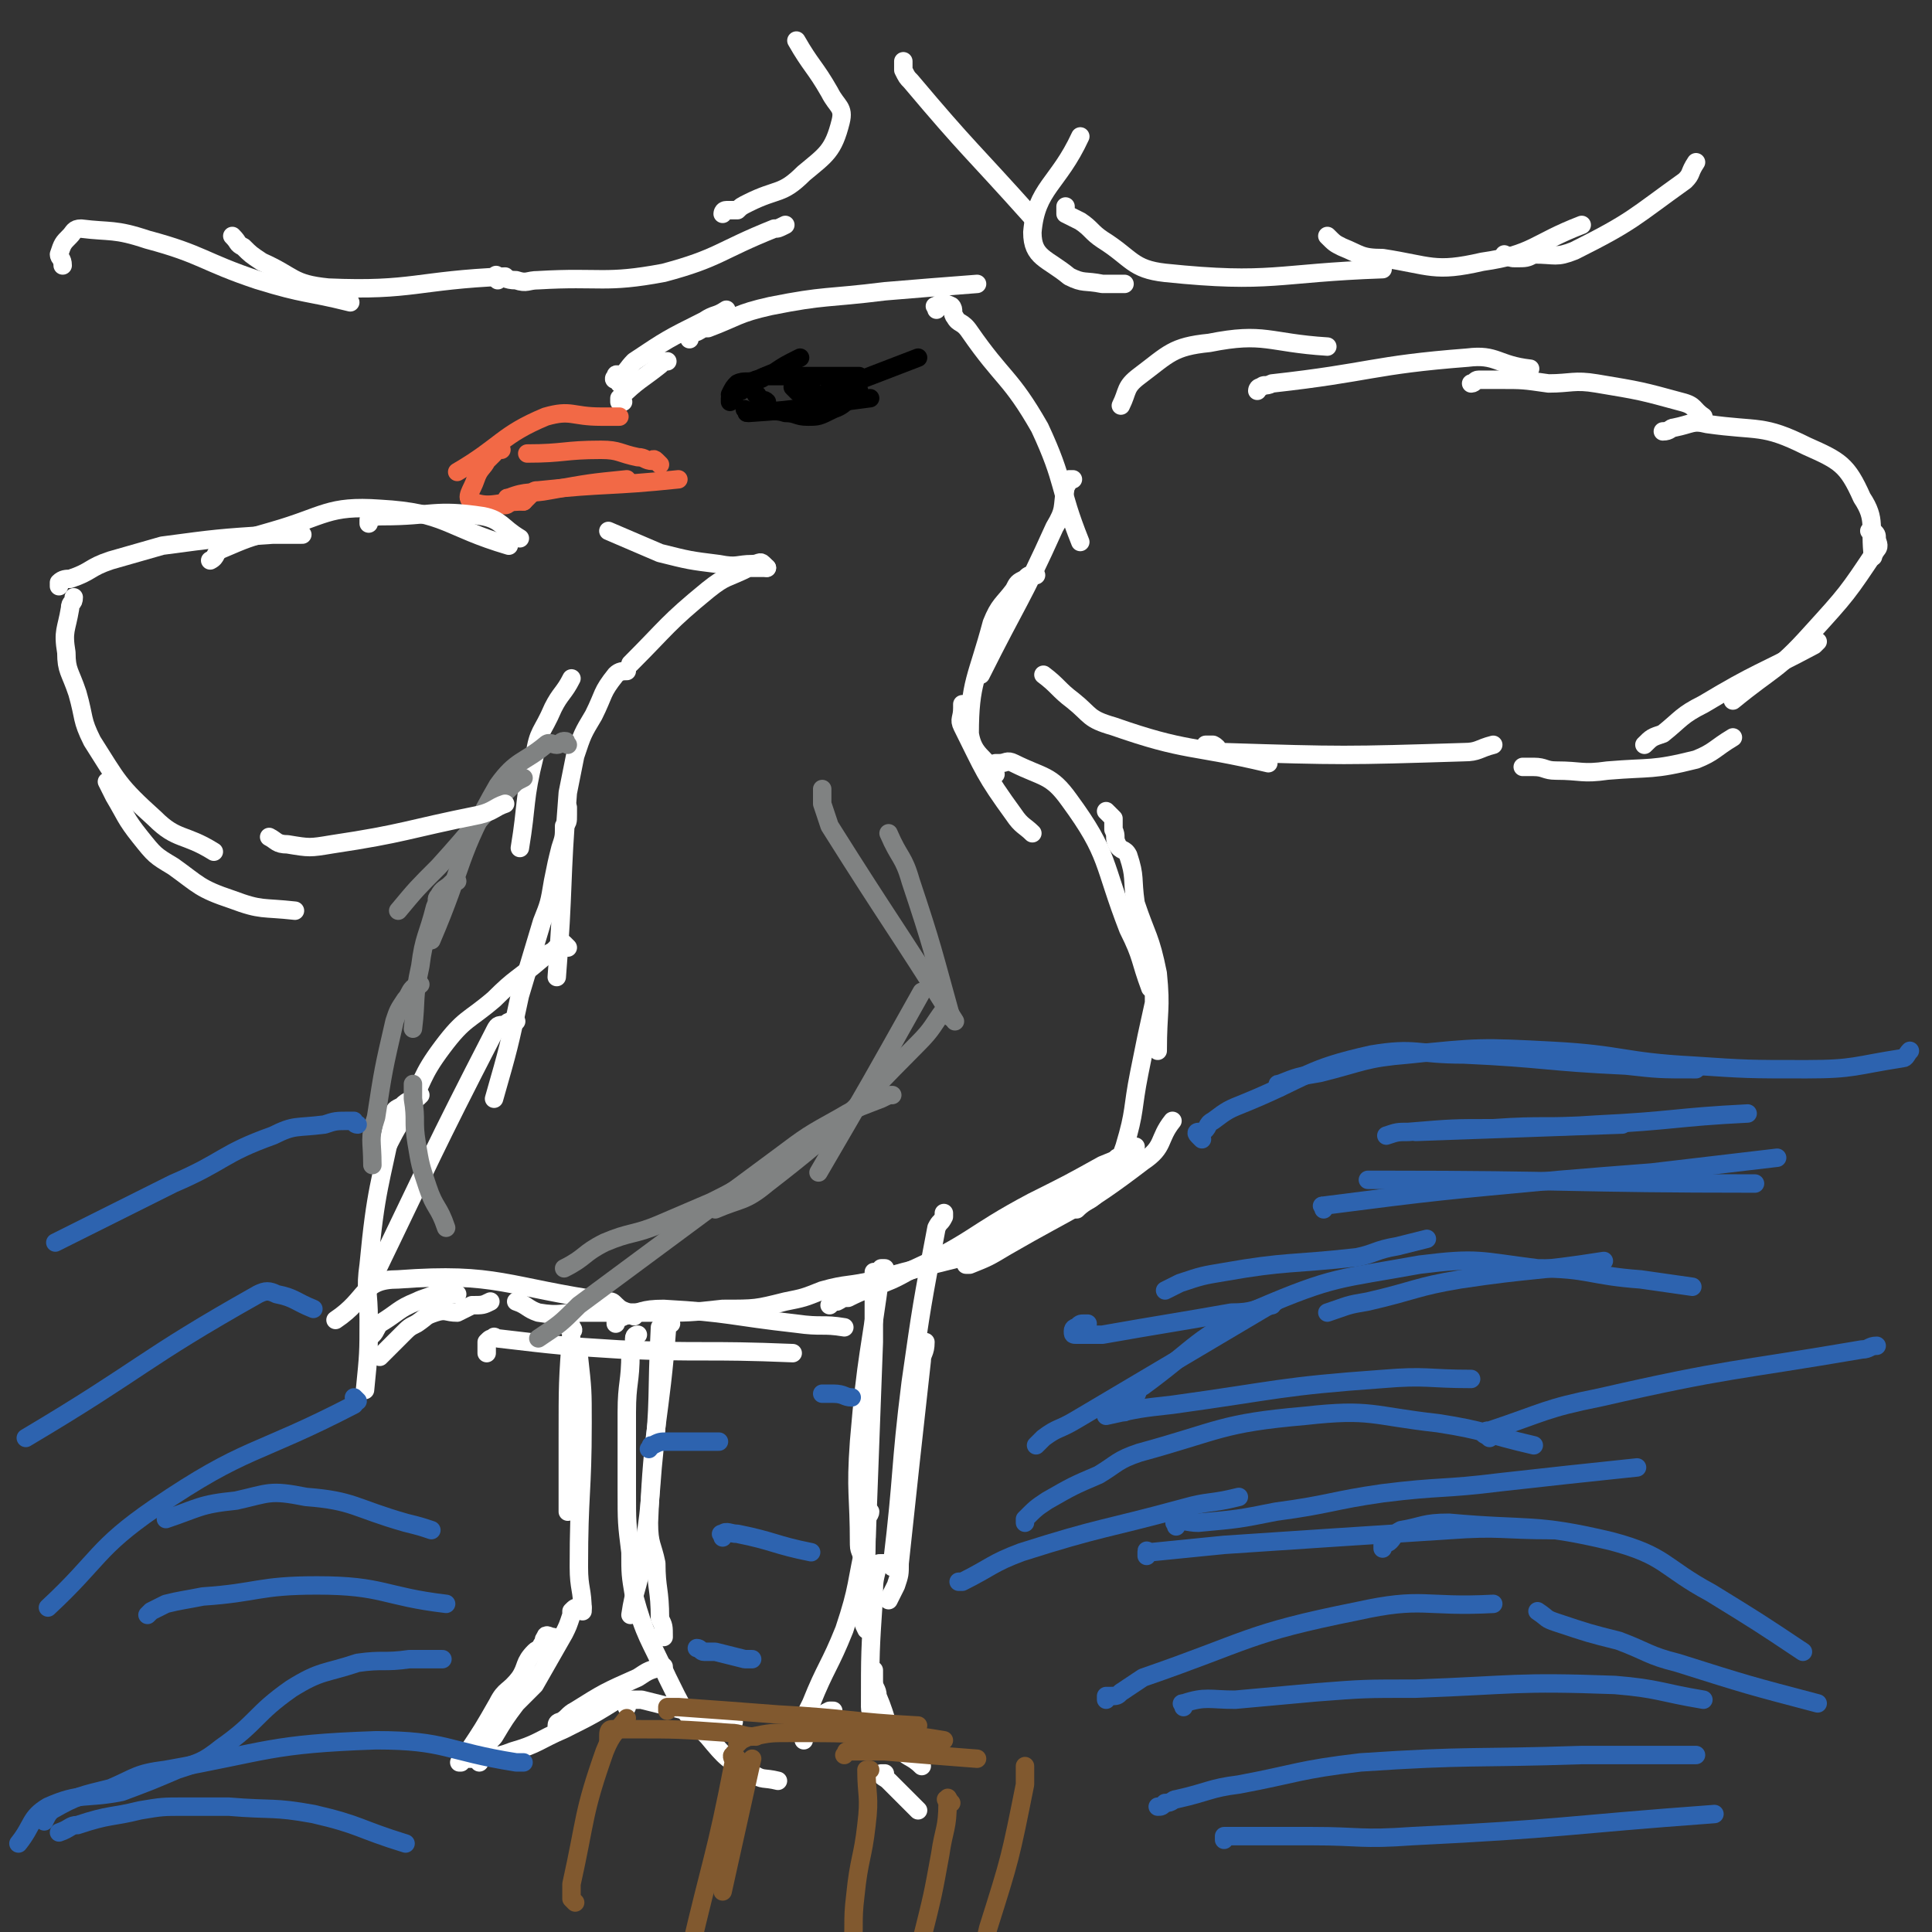 <svg viewBox='0 0 524 524' version='1.1' xmlns='http://www.w3.org/2000/svg' xmlns:xlink='http://www.w3.org/1999/xlink'><rect x="0" y="0" width="524" height="524" fill="#333333" stroke="none"/><g fill='none' stroke='#FFFFFF' stroke-width='5' stroke-linecap='round' stroke-linejoin='round'><path d='M208,154c0,0 0,0 0,0 -1,0 -1,0 -1,0 -1,0 -1,0 -1,0 -1,0 -1,0 -1,0 -1,0 -1,0 -2,0 -6,3 -6,2 -11,6 -11,9 -11,10 -21,20 '/><path d='M155,184c0,0 0,0 0,0 -2,4 -3,4 -5,8 -3,7 -4,6 -5,13 -3,12 -2,13 -4,25 '/><path d='M170,182c0,0 0,0 0,0 -1,0 -2,0 -3,1 -4,5 -3,5 -6,11 -3,5 -3,5 -5,11 -1,5 -1,5 -2,10 -2,25 -1,25 -3,50 '/><path d='M154,219c0,0 0,0 0,0 0,1 0,1 0,2 0,2 0,2 -1,3 0,3 0,3 -1,6 -1,4 -1,4 -2,9 -1,6 -1,6 -3,11 -3,10 -3,10 -6,20 -3,14 -3,14 -7,28 '/><path d='M154,257c0,0 0,0 0,0 -1,-1 -1,-1 -1,-1 -1,-1 -1,0 -1,0 -1,1 -1,1 -2,2 -2,1 -2,1 -3,2 -7,6 -7,5 -13,11 -7,6 -8,5 -14,13 -6,8 -5,9 -10,18 -3,5 -3,5 -6,11 '/><path d='M140,277c0,0 0,0 0,0 -2,0 -2,0 -3,1 -2,0 -2,0 -3,2 -17,33 -17,34 -33,67 '/><path d='M114,297c0,0 0,0 0,0 -1,1 -1,1 -2,1 -2,1 -2,1 -3,2 -2,1 -2,1 -2,2 -4,20 -5,20 -7,41 -1,7 0,7 0,15 0,9 0,9 -1,19 '/><path d='M208,154c0,0 0,0 0,0 -1,-1 -1,-1 -1,-1 -1,-1 -1,0 -3,0 -4,0 -4,1 -9,0 -8,-1 -8,-1 -16,-3 -7,-3 -7,-3 -14,-6 '/><path d='M169,109c0,0 0,0 0,0 -1,0 -1,0 -1,0 0,0 0,-1 0,-1 5,-5 6,-5 11,-9 1,-1 1,-1 2,-1 '/><path d='M168,104c0,0 0,0 0,0 0,-1 0,-1 0,-1 0,0 -1,0 -1,0 -1,0 0,-1 0,-1 0,-1 1,0 1,0 2,-1 2,-2 4,-4 9,-6 9,-6 19,-11 3,-2 3,-1 6,-3 '/><path d='M187,92c0,0 0,0 0,0 0,-1 0,-1 0,-1 1,-1 1,-1 2,-1 2,-1 1,-1 3,-1 8,-3 8,-4 17,-6 15,-3 15,-2 31,-4 12,-1 12,-1 25,-2 '/><path d='M254,84c0,0 0,0 0,0 0,-1 -1,-1 0,-1 1,-1 2,-1 4,0 1,1 0,2 1,3 1,2 2,1 4,4 9,13 11,12 19,26 7,15 5,16 11,31 '/><path d='M291,130c0,0 0,0 0,0 -1,0 -1,0 -1,0 -1,1 0,1 -1,2 -1,6 0,6 -3,11 -9,20 -10,20 -20,40 '/><path d='M281,156c0,0 0,0 0,0 -1,0 -1,0 -1,0 -1,0 -1,0 -2,1 -2,1 -2,1 -3,3 -3,4 -4,4 -6,9 -4,15 -6,16 -6,30 1,6 4,6 7,11 '/><path d='M261,191c0,0 0,0 0,0 0,1 0,1 0,1 0,3 -1,3 0,5 6,12 6,13 14,24 2,3 3,3 5,5 '/><path d='M270,208c0,0 0,0 0,0 0,-1 0,-1 0,-1 0,0 1,0 1,0 2,0 2,-1 4,0 8,4 10,3 15,10 11,15 9,17 16,35 4,8 3,8 6,16 '/><path d='M300,220c0,0 0,0 0,0 1,1 1,1 2,2 0,1 0,2 0,3 1,2 0,2 1,4 1,2 2,1 3,3 2,6 1,6 2,13 3,9 4,9 6,19 1,10 0,10 0,21 '/><path d='M313,267c0,0 0,0 0,0 0,1 0,1 0,1 0,2 0,2 0,4 -2,9 -2,9 -4,19 -2,10 -1,10 -4,20 -2,6 -3,6 -7,12 -2,3 -3,2 -6,5 '/><path d='M305,313c0,0 0,0 0,0 -1,1 -1,1 -2,1 -1,1 0,1 -1,1 0,1 0,1 -1,1 -1,1 -1,1 -2,2 -4,2 -4,2 -7,4 -4,3 -4,2 -8,5 -7,4 -7,4 -13,9 -3,1 -3,1 -6,3 -2,1 -2,1 -4,2 -4,1 -4,1 -8,2 -8,2 -8,2 -15,4 -8,2 -8,1 -15,3 -5,2 -5,2 -10,3 -8,2 -8,2 -17,2 -9,1 -9,1 -19,1 -10,0 -10,0 -19,0 -6,0 -6,1 -12,0 -3,-1 -3,-2 -6,-3 '/><path d='M172,357c0,0 0,0 0,0 -3,-2 -3,-1 -5,-3 -1,-1 -1,-1 -2,-1 -28,-4 -30,-8 -57,-6 -10,0 -8,5 -17,11 '/><path d='M133,353c0,0 0,0 0,0 -2,1 -2,1 -5,1 -2,1 -2,1 -4,2 -3,0 -3,-1 -6,0 -3,1 -2,1 -5,3 -2,1 -2,1 -4,3 -3,3 -3,3 -6,6 '/><path d='M124,351c0,0 0,0 0,0 -3,0 -3,0 -6,0 -2,1 -3,1 -5,2 -5,2 -5,3 -10,6 -1,1 -1,2 -2,3 '/><path d='M132,367c0,0 0,0 0,0 0,-1 0,-1 0,-2 0,-1 0,-1 0,-1 1,-1 1,-1 2,-1 0,-1 0,0 1,0 17,2 17,2 33,3 23,1 23,0 47,1 '/><path d='M167,359c0,0 0,0 0,0 0,-1 0,-1 0,-1 0,-1 1,0 2,-1 5,-1 5,-2 11,-2 18,1 18,2 36,4 7,1 7,0 13,1 '/><path d='M225,354c0,0 0,0 0,0 1,-1 1,-1 2,-1 2,-1 1,-1 3,-1 8,-4 9,-3 16,-7 18,-8 17,-10 34,-19 10,-5 10,-5 19,-10 5,-2 5,-2 9,-5 '/><path d='M262,343c0,0 0,0 0,0 1,0 1,0 1,0 5,-2 5,-2 10,-5 19,-11 20,-10 37,-23 6,-4 4,-6 8,-11 '/><path d='M155,360c0,0 0,0 0,0 -1,0 -1,0 -1,0 0,0 0,-1 0,-1 1,0 1,1 1,1 1,1 0,1 0,1 -1,14 -1,14 -1,29 0,10 0,10 0,20 '/><path d='M157,367c0,0 0,0 0,0 0,-1 0,-1 0,-1 0,-1 -1,0 -1,0 0,1 1,1 1,2 1,9 1,9 1,18 0,19 -1,19 -1,39 0,6 1,6 1,12 '/><path d='M158,436c0,0 0,0 0,0 -1,0 -1,0 -1,0 -1,0 -1,0 -2,1 0,0 0,1 0,1 -1,3 -1,3 -2,5 -4,7 -4,7 -8,14 -2,2 -2,2 -5,5 -3,4 -3,4 -6,9 -3,3 -2,3 -4,7 '/><path d='M150,444c0,0 0,0 0,0 -1,0 -2,-1 -2,0 -1,1 0,1 -1,2 -1,2 -1,1 -2,2 -3,3 -2,4 -4,7 -3,4 -4,3 -6,7 -4,7 -4,7 -8,13 -1,2 -1,2 -2,3 0,0 -1,0 0,0 0,0 0,-1 1,-1 1,0 1,0 2,0 6,-1 6,0 11,-2 7,-2 7,-3 14,-6 8,-4 8,-4 16,-9 '/><path d='M152,469c0,0 0,0 0,0 0,-1 -1,-1 -1,-1 0,-1 1,-1 1,-1 2,-1 2,-2 4,-3 8,-5 8,-5 17,-9 3,-2 3,-2 7,-3 '/><path d='M170,463c0,0 0,0 0,0 0,-1 0,-1 0,-1 0,-1 1,-1 1,-1 2,0 2,0 3,0 12,3 12,3 25,6 '/><path d='M182,359c0,0 0,0 0,0 0,-1 -1,-2 -1,-1 0,0 0,1 0,1 -2,27 -4,27 -5,54 0,6 1,6 2,11 0,7 1,7 1,15 1,2 1,2 1,5 '/><path d='M179,360c0,0 0,0 0,0 -1,19 0,19 -2,38 -1,13 -1,13 -3,26 -1,7 -2,7 -3,14 '/><path d='M173,362c0,0 0,0 0,0 0,0 -1,0 -1,1 0,0 0,0 0,1 0,2 0,2 -1,3 0,8 -1,8 -1,16 0,11 0,11 0,21 0,9 0,9 1,17 0,6 0,6 1,12 3,11 4,11 9,22 4,8 4,9 11,16 5,6 5,6 12,10 3,2 3,1 7,2 '/><path d='M240,345c0,0 0,0 0,0 0,-1 0,-1 0,-1 0,0 -1,0 -1,0 -3,23 -4,23 -6,47 -1,14 0,14 0,28 0,2 1,2 1,5 '/><path d='M237,345c0,0 0,0 0,0 0,1 0,1 0,2 0,3 0,3 0,5 0,6 0,6 0,12 -1,27 -1,27 -2,54 0,9 -1,10 -1,19 0,3 0,3 1,5 '/><path d='M236,410c0,0 0,0 0,0 0,1 -1,1 -1,3 0,2 0,2 0,4 -3,13 -2,13 -6,25 -4,10 -5,10 -9,20 -2,4 -2,4 -3,8 '/><path d='M226,464c0,0 0,0 0,0 -1,0 -1,0 -1,0 -2,1 -2,1 -3,2 -2,2 -2,2 -4,5 0,1 0,1 0,1 '/><path d='M256,329c0,0 0,0 0,0 0,1 0,1 0,1 -1,2 -1,1 -2,3 -4,21 -4,21 -7,42 -3,24 -2,24 -5,49 0,0 0,0 0,1 '/><path d='M251,364c0,0 0,0 0,0 0,3 -1,3 -1,5 -3,27 -3,27 -6,55 0,3 0,3 -1,6 -1,2 -1,2 -2,4 '/><path d='M240,424c0,0 0,0 0,0 -1,0 -1,0 -1,0 -1,0 -1,0 -1,1 -1,4 -1,4 -1,8 -1,15 -1,15 -1,30 0,2 1,1 2,3 '/><path d='M237,453c0,0 0,0 0,0 0,1 0,1 0,3 0,2 1,2 1,4 3,7 2,8 6,14 2,3 3,2 6,5 '/><path d='M240,481c0,0 0,0 0,0 -1,0 -1,0 -1,0 0,1 1,1 2,2 4,4 4,4 8,8 '/></g>
<g fill='none' stroke='#81592F' stroke-width='5' stroke-linecap='round' stroke-linejoin='round'><path d='M156,516c0,0 0,0 0,0 -1,-1 -1,-1 -1,-1 0,-1 0,-1 0,-1 0,-1 0,-1 0,-1 0,-1 0,-1 0,-2 4,-18 3,-19 9,-36 2,-5 3,-5 6,-9 '/><path d='M165,472c0,0 0,0 0,0 0,-1 0,-1 0,-1 0,-1 0,-2 1,-2 2,0 2,0 5,0 13,0 13,0 27,1 3,0 3,1 7,1 '/><path d='M181,464c0,0 0,0 0,0 0,-1 0,-1 0,-1 0,0 1,0 2,0 0,0 0,0 1,0 14,1 14,1 27,2 19,1 19,2 38,3 '/><path d='M200,473c0,0 0,0 0,0 1,-1 1,-1 1,-1 2,-1 2,-1 3,-1 5,-1 5,-1 10,-1 15,0 15,0 31,1 5,0 5,0 11,1 '/><path d='M229,476c0,0 0,0 0,0 1,-1 0,-1 1,-1 2,0 2,0 4,0 3,0 3,0 6,0 12,1 12,1 25,2 '/><path d='M278,479c0,0 0,0 0,0 0,1 0,1 0,1 0,2 0,2 0,4 -4,20 -4,20 -10,39 -1,5 -2,5 -4,9 '/><path d='M204,477c0,0 0,0 0,0 -4,18 -4,18 -8,36 '/><path d='M200,477c0,0 0,0 0,0 -1,-1 -1,-2 -1,-1 -1,0 0,1 0,2 -5,26 -6,26 -12,52 '/><path d='M236,480c0,0 0,0 0,0 -1,0 -1,0 -1,0 0,7 1,7 0,15 -1,9 -2,9 -3,19 -1,8 0,8 -1,16 '/><path d='M258,489c0,0 0,0 0,0 -1,-1 -1,-2 -1,-1 -1,0 0,0 0,1 0,7 -1,7 -2,14 -2,11 -2,11 -5,23 '/></g>
<g fill='none' stroke='#808282' stroke-width='5' stroke-linecap='round' stroke-linejoin='round'><path d='M142,211c0,0 0,0 0,0 -2,1 -2,1 -3,2 -11,11 -10,11 -20,22 -6,6 -6,6 -11,12 '/><path d='M154,202c0,0 0,0 0,0 -1,-1 0,-1 -1,-1 -1,0 -1,1 -2,1 -1,0 -2,-1 -3,0 -6,5 -8,4 -13,11 -11,19 -9,21 -18,42 '/><path d='M124,239c0,0 0,0 0,0 -1,0 -1,0 -2,1 -1,1 -2,1 -3,3 -1,1 0,1 -1,3 -2,8 -3,8 -4,16 -2,9 -1,9 -2,17 '/><path d='M114,267c0,0 0,0 0,0 -1,1 -1,0 -2,1 -1,1 -1,2 -2,3 -2,3 -2,3 -3,6 -3,13 -3,13 -5,26 -2,6 -1,6 -1,13 '/><path d='M112,294c0,0 0,0 0,0 0,2 0,2 0,4 1,6 0,6 1,12 1,6 1,6 3,12 2,6 3,5 5,11 '/><path d='M241,226c0,0 0,0 0,0 3,7 4,6 6,13 6,18 6,19 11,37 '/><path d='M256,274c0,0 0,0 0,0 -3,4 -3,5 -7,9 -20,20 -19,21 -41,38 -6,5 -7,4 -14,7 '/><path d='M208,318c0,0 0,0 0,0 -1,1 -2,1 -3,1 -6,4 -6,4 -12,7 -7,3 -7,3 -14,6 -7,3 -8,2 -15,5 -6,3 -5,4 -11,7 '/></g>
<g fill='none' stroke='#000000' stroke-width='5' stroke-linecap='round' stroke-linejoin='round'><path d='M198,108c0,0 0,0 0,0 0,1 0,1 0,1 0,0 0,-1 1,-1 1,-2 1,-2 2,-2 4,-3 4,-3 9,-5 3,-2 3,-2 7,-4 '/><path d='M198,107c0,0 0,0 0,0 1,-2 1,-2 2,-3 2,-1 3,0 5,-1 2,0 2,-1 3,-1 7,0 7,0 13,0 6,0 6,0 12,0 '/><path d='M202,111c0,0 0,0 0,0 1,1 0,1 1,1 16,-1 17,-2 33,-4 '/><path d='M218,107c0,0 0,0 0,0 -1,0 -1,0 -2,-1 0,0 -1,-1 -1,-1 0,0 0,0 1,0 '/><path d='M205,107c0,0 0,0 0,0 1,0 0,1 1,1 1,1 1,0 2,1 '/><path d='M206,109c0,0 0,0 0,0 1,0 1,0 1,1 0,0 -1,1 0,1 2,1 3,0 6,1 3,0 3,1 6,1 3,0 3,0 7,-2 3,-1 3,-2 6,-4 1,-1 1,-1 1,-1 '/><path d='M220,108c0,0 0,0 0,0 1,0 1,0 1,0 1,0 1,-1 2,-1 13,-5 13,-5 26,-10 '/><path d='M220,107c0,0 0,0 0,0 0,-1 0,-1 0,-1 0,-1 0,-1 0,-1 -1,-1 -1,0 -2,0 '/></g>
<g fill='none' stroke='#F26946' stroke-width='5' stroke-linecap='round' stroke-linejoin='round'><path d='M179,126c0,0 0,0 0,0 -1,-1 -1,-1 -1,-1 -1,-1 -1,0 -1,0 -2,0 -2,-1 -4,-1 -5,-1 -5,-2 -10,-2 -10,0 -10,1 -20,1 '/><path d='M168,113c0,0 0,0 0,0 -1,0 -1,0 -1,0 -1,0 -1,0 -1,0 -1,0 -1,0 -2,0 -1,0 -1,0 -1,0 -8,0 -8,-2 -15,0 -12,5 -12,8 -24,15 '/><path d='M136,122c0,0 0,0 0,0 -1,0 -1,0 -1,0 -1,0 -1,0 -1,1 -1,1 -1,1 -2,2 -1,2 -2,2 -3,5 -1,3 -3,5 -1,6 5,2 7,0 14,0 '/><path d='M137,137c0,0 0,0 0,0 0,0 1,0 1,-1 0,-1 -1,-1 0,-1 5,-2 6,-1 11,-2 11,-2 11,-2 21,-3 '/><path d='M142,136c0,0 0,0 0,0 1,-1 1,-1 2,-2 1,-1 1,-1 2,-1 19,-2 19,-1 38,-3 '/></g>
<g fill='none' stroke='#808282' stroke-width='5' stroke-linecap='round' stroke-linejoin='round'><path d='M223,214c0,0 0,0 0,0 0,2 0,2 0,4 1,3 1,3 2,6 17,27 17,26 34,53 '/><path d='M250,269c0,0 0,0 0,0 -14,25 -14,25 -28,49 '/><path d='M242,297c0,0 0,0 0,0 -1,0 -1,0 -3,1 -5,2 -6,2 -11,5 -9,5 -9,5 -17,11 -27,20 -27,20 -54,40 -5,5 -5,5 -11,9 '/></g>
<g fill='none' stroke='#FFFFFF' stroke-width='5' stroke-linecap='round' stroke-linejoin='round'><path d='M283,183c0,0 0,0 0,0 4,3 4,4 8,7 5,4 4,5 11,7 20,7 21,5 42,10 '/><path d='M327,202c0,0 0,0 0,0 1,0 1,0 2,0 2,1 1,2 3,2 32,1 33,1 65,0 4,0 4,-1 8,-2 '/><path d='M413,208c0,0 0,0 0,0 2,0 2,0 3,0 3,0 3,1 6,1 7,0 7,1 14,0 12,-1 12,0 24,-3 5,-2 5,-3 10,-6 '/><path d='M446,202c0,0 0,0 0,0 2,-2 2,-2 5,-3 5,-4 5,-5 11,-8 15,-9 15,-8 30,-16 1,-1 1,-1 1,-1 '/><path d='M304,110c0,0 0,0 0,0 2,-4 1,-5 5,-8 8,-6 9,-8 19,-9 15,-3 16,0 32,1 '/><path d='M341,106c0,0 0,0 0,0 0,0 0,-1 1,-1 1,-1 1,0 3,-1 27,-3 27,-5 53,-7 8,-1 8,2 17,3 '/><path d='M399,104c0,0 0,0 0,0 1,0 1,-1 2,-1 3,0 3,0 6,0 6,0 6,0 13,1 6,0 7,-1 13,0 12,2 12,2 23,5 4,1 3,2 6,4 '/><path d='M451,117c0,0 0,0 0,0 2,0 2,-1 3,-1 5,-1 5,-2 9,-1 14,2 15,0 27,6 9,4 11,5 15,14 4,6 2,8 3,16 '/><path d='M507,144c0,0 0,0 0,0 1,0 1,0 1,0 1,1 1,1 1,2 0,1 1,2 0,3 -8,12 -8,12 -18,23 -9,10 -10,9 -21,18 '/><path d='M305,77c0,0 0,0 0,0 -1,0 -1,0 -3,0 -2,0 -2,0 -3,0 -5,-1 -5,0 -9,-2 -6,-5 -10,-5 -10,-12 1,-12 7,-13 13,-26 '/><path d='M245,18c0,0 0,0 0,0 0,-1 0,-2 0,-1 0,0 0,1 0,2 1,2 1,2 2,3 16,19 16,18 33,37 '/><path d='M289,57c0,0 0,0 0,0 0,-1 0,-1 0,-1 0,0 0,1 0,2 2,1 2,1 4,2 3,2 3,3 6,5 8,5 8,8 17,9 29,3 30,0 59,-1 '/><path d='M360,64c0,0 0,0 0,0 2,2 2,2 4,3 5,2 5,3 11,3 13,2 14,4 27,1 14,-2 14,-5 27,-10 '/><path d='M408,69c0,0 0,0 0,0 2,1 2,1 3,1 3,0 3,0 5,-1 6,0 6,1 11,-1 16,-8 16,-9 30,-19 2,-2 1,-2 3,-5 '/><path d='M17,72c0,0 0,0 0,0 0,-2 -1,-2 -1,-3 1,-3 1,-3 3,-5 1,-1 1,-2 3,-2 8,1 9,0 18,3 15,4 15,6 30,11 13,4 13,3 25,6 '/><path d='M63,64c0,0 0,0 0,0 2,2 1,2 3,3 2,2 2,2 5,4 9,4 8,6 18,7 23,1 24,-2 48,-3 '/><path d='M135,76c0,0 0,0 0,0 0,-1 -1,-2 0,-1 2,0 2,1 5,1 3,1 3,0 6,0 17,-1 18,1 34,-2 15,-4 15,-6 30,-12 1,0 1,0 3,-1 '/><path d='M196,58c0,0 0,0 0,0 0,0 0,-1 1,-1 1,0 1,0 3,0 1,-1 1,-1 3,-2 8,-4 9,-2 15,-8 6,-5 8,-6 10,-14 1,-4 -1,-4 -3,-8 -4,-7 -5,-7 -9,-14 '/><path d='M16,159c0,0 0,0 0,0 0,-1 0,-1 0,-1 1,-1 2,-1 3,-1 6,-2 5,-3 11,-5 7,-2 7,-2 14,-4 15,-2 15,-2 30,-3 4,0 4,0 8,0 '/><path d='M57,152c0,0 0,0 0,0 2,-1 1,-2 3,-3 7,-3 7,-3 14,-5 14,-4 15,-7 29,-6 18,1 18,5 35,10 '/><path d='M100,142c0,0 0,0 0,0 0,-1 0,-1 0,-1 2,-1 2,-1 4,-1 13,0 14,-2 27,0 5,1 5,3 10,6 '/><path d='M20,162c0,0 0,0 0,0 0,2 -1,1 -1,3 -1,6 -2,6 -1,12 0,5 1,5 3,11 2,7 1,7 4,13 7,11 7,12 17,21 6,6 8,4 16,9 '/><path d='M29,212c0,0 0,0 0,0 1,2 1,2 2,4 3,5 3,6 7,11 4,5 4,5 9,8 7,5 7,6 16,9 8,3 8,2 17,3 '/><path d='M73,227c0,0 0,0 0,0 2,1 2,2 5,2 6,1 6,1 12,0 20,-3 20,-4 40,-8 4,-1 4,-2 7,-3 '/></g>
<g fill='none' stroke='#2D63AF' stroke-width='5' stroke-linecap='round' stroke-linejoin='round'><path d='M384,307c0,0 0,0 0,0 28,-1 28,-1 56,-2 '/><path d='M376,308c0,0 0,0 0,0 3,-1 3,-1 6,-1 12,-1 12,-1 23,-1 14,-1 14,0 28,-1 21,-1 21,-2 41,-3 '/><path d='M372,320c0,0 0,0 0,0 -1,0 -1,0 -1,0 1,0 2,0 4,0 51,0 51,1 101,1 '/><path d='M300,384c0,0 0,0 0,0 9,-2 9,-2 18,-3 29,-4 29,-5 57,-7 12,-1 12,0 24,0 '/><path d='M311,422c0,0 0,0 0,0 0,-1 0,-1 0,-1 0,-1 0,0 1,0 10,-1 10,-1 20,-2 30,-2 30,-2 61,-4 14,-1 14,0 28,0 '/><path d='M321,463c0,0 0,0 0,0 0,-1 -1,-1 0,-1 6,-2 7,-1 14,-1 11,-1 11,-1 22,-2 13,-1 13,-1 27,-1 27,-1 27,-2 54,-1 12,1 12,2 24,4 '/><path d='M332,499c0,0 0,0 0,0 0,0 0,-1 0,-1 1,0 1,0 3,0 10,0 10,0 21,0 13,0 13,1 27,0 41,-2 41,-3 82,-6 '/><path d='M319,414c0,0 0,0 0,0 0,-1 -1,-1 0,-1 2,-1 3,0 6,0 11,-1 11,-1 21,-3 15,-2 15,-3 29,-5 16,-2 16,-1 32,-3 18,-2 18,-2 37,-4 '/><path d='M404,390c0,0 0,0 0,0 -1,-1 -2,-1 -1,-1 0,-1 0,-1 1,-1 15,-5 15,-6 30,-9 35,-8 36,-7 71,-13 2,0 2,-1 4,-1 '/><path d='M360,356c0,0 0,0 0,0 6,-2 5,-2 11,-3 13,-3 13,-4 25,-6 20,-3 20,-2 39,-5 '/><path d='M359,328c0,0 0,0 0,0 0,-1 -1,-1 0,-1 31,-4 32,-4 64,-7 12,-1 12,-1 25,-2 17,-2 17,-2 34,-4 '/><path d='M295,359c0,0 0,0 0,0 -1,0 -1,0 -1,0 -1,0 -1,0 -2,1 0,0 -1,0 -1,1 0,1 0,1 1,1 3,0 3,0 7,0 17,-3 18,-3 35,-6 6,0 6,-1 11,-2 '/><path d='M326,309c0,0 0,0 0,0 -1,-1 -1,-1 -1,-1 -1,-1 0,-1 0,-1 0,0 1,0 1,0 2,-1 1,-2 3,-3 4,-3 4,-3 9,-5 17,-7 16,-9 34,-13 12,-2 12,0 25,0 22,1 22,2 44,3 9,1 9,1 19,1 '/><path d='M347,295c0,0 0,0 0,0 0,-1 -1,-1 0,-1 5,-2 5,-2 11,-3 12,-3 12,-4 24,-5 19,-2 20,-2 39,-1 19,1 19,3 38,4 15,1 15,1 31,1 13,0 13,-1 26,-3 1,0 1,-1 2,-2 '/><path d='M305,383c0,0 0,0 0,0 0,-1 0,-1 0,-1 1,-2 1,-1 2,-2 2,-2 1,-3 3,-4 15,-11 14,-13 31,-21 21,-9 22,-8 44,-12 16,-2 16,-1 32,1 14,0 14,2 28,3 7,1 7,1 14,2 '/><path d='M278,413c0,0 0,0 0,0 0,-1 0,-1 0,-1 3,-3 3,-3 6,-5 7,-4 7,-4 14,-7 5,-3 5,-4 11,-6 22,-6 22,-8 45,-10 18,-2 18,0 36,2 13,2 13,3 26,6 '/><path d='M300,461c0,0 0,0 0,0 0,-1 0,-1 0,-1 0,0 1,0 1,0 2,0 2,0 3,-1 3,-2 3,-2 6,-4 29,-10 28,-12 58,-18 18,-4 18,-1 37,-2 '/><path d='M314,490c0,0 0,0 0,0 1,0 1,0 2,-1 2,0 2,-1 3,-1 9,-2 9,-3 17,-4 16,-3 16,-4 33,-6 30,-2 30,-1 60,-2 15,0 15,0 31,0 '/><path d='M97,305c0,0 0,0 0,0 -1,0 -1,-1 -1,-1 -1,0 -1,0 -1,0 -4,0 -4,0 -7,1 -8,1 -8,0 -14,3 -14,5 -13,7 -27,13 -16,8 -16,8 -32,16 '/><path d='M85,355c0,0 0,0 0,0 -5,-2 -5,-3 -10,-4 -2,-1 -3,-1 -5,0 -32,18 -31,20 -63,39 '/><path d='M97,380c0,0 0,0 0,0 0,0 -1,-1 -1,-1 0,0 1,1 0,2 -27,14 -29,11 -54,28 -16,11 -15,14 -29,27 '/><path d='M120,450c0,0 0,0 0,0 -1,0 -1,0 -2,0 -1,0 -1,0 -3,0 -2,0 -2,0 -4,0 -7,1 -7,0 -14,1 -9,3 -10,2 -18,7 -10,7 -9,9 -19,16 -5,4 -6,4 -12,6 -7,3 -7,3 -15,6 -10,2 -11,0 -20,4 -5,3 -4,5 -8,10 '/><path d='M16,497c0,0 0,0 0,0 3,-1 3,-2 5,-2 9,-3 9,-2 17,-4 6,-1 6,-1 12,-1 6,0 6,0 12,0 12,1 12,0 23,2 13,3 12,4 25,8 '/><path d='M12,494c0,0 0,0 0,0 1,-2 1,-2 2,-3 7,-4 8,-4 16,-6 7,-3 7,-4 15,-5 28,-5 28,-7 57,-8 19,0 19,3 38,6 1,0 1,0 2,0 '/><path d='M40,438c0,0 0,0 0,0 1,-1 1,-1 1,-1 2,-1 2,-1 4,-2 4,-1 5,-1 10,-2 15,-1 15,-3 31,-3 18,0 18,3 35,5 '/><path d='M45,412c0,0 0,0 0,0 9,-3 9,-4 19,-5 9,-2 9,-3 19,-1 13,1 13,3 27,7 4,1 4,1 7,2 '/><path d='M223,378c0,0 0,0 0,0 2,0 2,0 3,0 3,0 3,1 5,1 '/><path d='M176,393c0,0 0,0 0,0 1,-1 0,-1 1,-1 2,-1 2,-1 4,-1 7,0 7,0 14,0 '/><path d='M196,417c0,0 0,0 0,0 0,-1 -1,-1 0,-1 1,-1 2,0 4,0 10,2 10,3 20,5 '/><path d='M189,447c0,0 0,0 0,0 1,0 1,1 2,1 1,0 1,0 3,0 4,1 4,1 8,2 1,0 1,0 2,0 '/><path d='M375,420c0,0 0,0 0,0 0,-1 0,-1 0,-1 1,-1 1,0 2,-1 1,-1 1,-2 3,-3 6,-1 6,-2 13,-2 22,2 23,0 44,5 15,4 14,7 27,14 13,8 13,8 25,16 '/><path d='M417,437c0,0 0,0 0,0 3,2 2,2 5,3 9,3 9,3 17,5 8,3 8,4 16,6 19,6 19,6 38,11 '/><path d='M261,429c0,0 0,0 0,0 -1,0 -1,0 -1,0 0,0 0,0 1,0 8,-4 8,-5 16,-8 22,-7 22,-6 44,-12 7,-2 7,-1 15,-3 '/><path d='M281,392c0,0 0,0 0,0 1,-1 1,-1 2,-2 4,-3 4,-2 9,-5 27,-16 27,-16 54,-32 '/><path d='M316,350c0,0 0,0 0,0 2,-1 2,-1 4,-2 6,-2 6,-2 12,-3 17,-3 18,-2 36,-4 5,-1 5,-2 11,-3 4,-1 4,-1 8,-2 '/></g>
</svg>